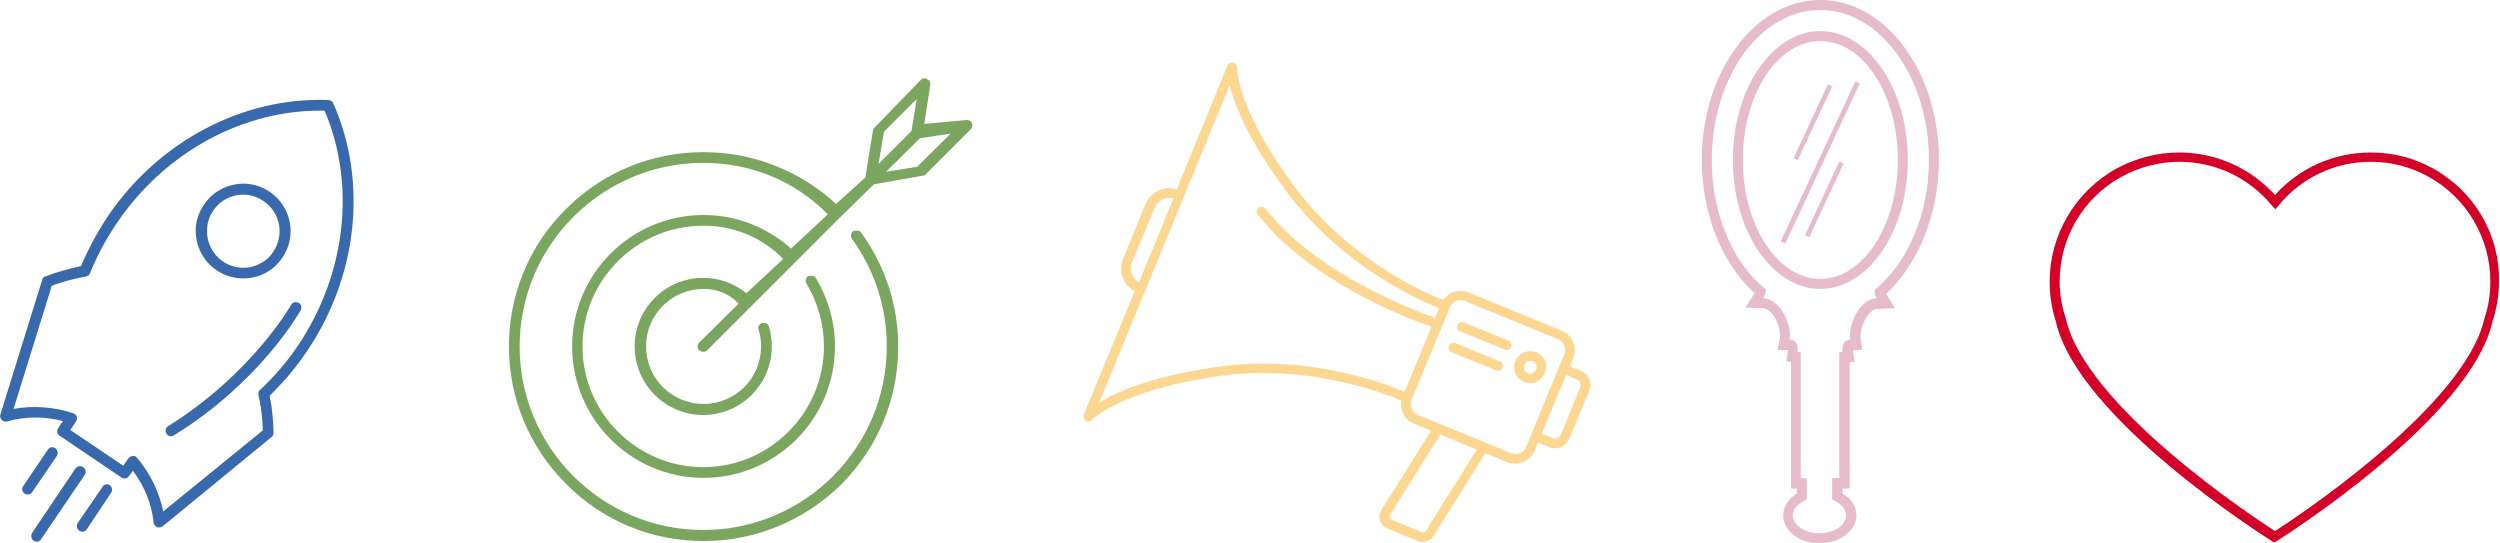 <svg xmlns="http://www.w3.org/2000/svg" xmlns:xlink="http://www.w3.org/1999/xlink" id="Livello_1" x="0px" y="0px" viewBox="0 0 700 152" style="enable-background:new 0 0 700 152;" xml:space="preserve"><g>	<g>		<path style="fill:#3869AC;" d="M60.7,75.7c4,2.7,9.2,3,13.5,0.8c2-1,3.6-2.5,4.9-4.4c4.1-6,2.5-14.3-3.6-18.4   c-6-4.1-14.3-2.5-18.4,3.6c-1.4,2.1-2.2,4.4-2.3,6.9C54.7,68.8,56.8,73.1,60.7,75.7z M59.7,59c3.1-4.7,9.5-5.9,14.1-2.7   c4.7,3.2,5.9,9.5,2.7,14.2c-0.9,1.4-2.2,2.6-3.7,3.3c-3.3,1.8-7.3,1.5-10.4-0.6c-2.9-2-4.6-5.3-4.4-8.9C58,62.4,58.6,60.6,59.7,59   z"></path>		<path style="fill:#3869AC;" d="M93.3,28.9c-0.2-0.5-0.8-0.9-1.4-0.9C68,27.1,44.3,39.6,30.1,60.7c-2.9,4.4-5.4,9-7.4,13.8   c-3.3,0.7-6.6,1.6-10,2.9c-0.5,0.1-0.8,0.5-0.9,1L0.1,116.1c-0.2,0.5,0,1.1,0.4,1.5c0.4,0.4,1,0.6,1.5,0.4   c4.9-1.4,10.3-1.5,15.6-0.1l-1.3,2c-0.5,0.7-0.3,1.7,0.4,2.1L34,133.7c0.7,0.5,1.7,0.3,2.1-0.4l1.1-1.5c3.3,4.4,5.3,9.4,5.8,14.5   c0.1,0.4,0.3,0.9,0.7,1.1c0.1,0.1,0.2,0.1,0.2,0.2c0.5,0.2,1.1,0.1,1.6-0.2L76,122.4c0.4-0.3,0.6-0.7,0.6-1.2   c-0.1-3.6-0.4-7.1-1.1-10.4c3.9-3.8,7.4-7.9,10.4-12.4C100.2,77.4,103,50.7,93.3,28.9z M72.8,109.2c-0.2,0.1-0.4,0.4-0.4,0.7   c-0.1,0.3-0.1,0.5,0,0.8c0.7,3.1,1.1,6.4,1.2,9.8l-27.9,22.7c-1.1-5.4-3.6-10.6-7.3-15c-0.1-0.1-0.2-0.2-0.3-0.3   c-0.3-0.2-0.6-0.3-1-0.2c-0.5,0-0.9,0.3-1.2,0.7l-1.4,2l-14.8-10l1.6-2.4c0.3-0.4,0.3-0.9,0.2-1.3c-0.2-0.5-0.5-0.8-1-1   c-5.5-1.8-11.3-2.2-16.7-1.2L14.5,80c3.2-1.2,6.4-2,9.6-2.6c0.5-0.1,1-0.4,1.1-0.9c2-4.9,4.5-9.6,7.5-14   c13.5-20,35.7-32,58.2-31.5c8.8,20.7,6,45.8-7.5,65.8C80.4,101.3,76.8,105.4,72.8,109.2z"></path>		<path style="fill:#3869AC;" d="M83.6,84.8c-0.8-0.4-1.7-0.2-2.1,0.6c-0.1,0.2-11.2,19.5-34.4,33.9c-0.7,0.4-1,1.4-0.5,2.1   c0.1,0.2,0.3,0.3,0.4,0.5c0.5,0.3,1.2,0.4,1.7,0c24-14.8,35-34.2,35.5-35C84.6,86.1,84.4,85.2,83.6,84.8z"></path>		<path style="fill:#3869AC;" d="M15.9,127.7c0.5-0.7,0.3-1.6-0.4-2.2c-0.7-0.5-1.7-0.3-2.1,0.4l-6.9,10.2c-0.5,0.7-0.3,1.7,0.4,2.1   c0.7,0.5,1.7,0.3,2.1-0.4L15.9,127.7z"></path>		<path style="fill:#3869AC;" d="M23.3,130.8c-0.7-0.5-1.7-0.3-2.2,0.4L9,149.2c-0.4,0.7-0.3,1.7,0.4,2.2c0.7,0.5,1.7,0.3,2.1-0.4   L23.7,133C24.2,132.3,24,131.3,23.3,130.8z"></path>		<path style="fill:#3869AC;" d="M28.7,136.3l-6.9,10.1c-0.5,0.7-0.3,1.7,0.4,2.2c0.7,0.5,1.7,0.3,2.1-0.4l6.8-10.2   c0.5-0.7,0.3-1.7-0.4-2.2C30.1,135.4,29.1,135.6,28.7,136.3z"></path>	</g>	<g>		<g>			<path style="fill:#7BA660;" d="M197,151.5c-14.6,0-28.3-5.7-38.5-16c-10.3-10.3-16-24-16-38.5c0-14.6,5.7-28.3,16-38.5    c10.3-10.3,24-15.9,38.5-15.9c13.8,0,27,5.2,37.1,14.5l8.2-7.4l2.2-13.6l13.4-13.8c0.3-0.3,0.7-0.4,1.1-0.4    c1.3,0.5,1.6,1.1,1.5,1.7l-1.7,11.1l11.8-1.1c0.8,0,1.3,0.3,1.5,0.8c0.3,0.6,0.2,1.3-0.3,1.8l-12.9,12.9l-14.2,2.5l-9.2,9    L198,98.1c-0.3,0.3-0.6,0.4-1.1,0.4c-0.4,0-0.8-0.1-1.1-0.4c-0.3-0.3-0.5-0.7-0.5-1.1c0-0.4,0.2-0.8,0.5-1.1L206.8,85    c-2.9-3-6.3-4.1-9.8-4.1c-8.9,0-16.1,7.2-16.1,16.1c0,8.9,7.2,16.1,16.1,16.1c8.9,0,16.1-7.2,16.1-16.1c0-1.6-0.2-3.2-0.7-4.7    c-0.3-0.8,0.2-1.6,1-1.9c0.1,0,0.1,0,0.2,0c1,0,1.5,0.4,1.7,1c0.5,1.8,0.8,3.7,0.8,5.6c0,10.6-8.6,19.2-19.2,19.2    c-10.6,0-19.2-8.6-19.2-19.2c0-10.6,8.6-19.2,19.2-19.2c4.4,0,8.6,1.5,12.1,4.3l10.3-9.6c-6.2-6.3-14.1-9.3-22.4-9.3    c-18.6,0-33.8,15.2-33.8,33.8c0,18.6,15.2,33.8,33.8,33.8c18.6,0,33.8-15.2,33.8-33.8c0-6.2-1.7-12.3-4.9-17.6    c-0.4-0.7-0.2-1.7,0.5-2.1c0.3,0,0.6-0.1,0.8-0.1c0.7,0,1.1,0.2,1.3,0.6c3.5,5.8,5.4,12.4,5.4,19.2c0,20.3-16.5,36.8-36.8,36.8    c-20.3,0-36.8-16.5-36.8-36.8c0-20.3,16.5-36.8,36.8-36.8c9.1,0,17.8,3.4,24.5,9.4l10.3-9.6c-9.5-9.6-21.9-14.4-34.9-14.4    c-28.3,0-51.4,23.1-51.4,51.4c0,28.4,23.1,51.4,51.4,51.4c28.4,0,51.4-23.1,51.4-51.4c0-10.9-3.4-21.4-9.8-30.2    c-0.4-0.6-0.2-1.7,0.4-2.1c0.4-0.1,0.8-0.1,1.1-0.1c0.6,0,0.9,0.2,1.1,0.5c6.8,9.4,10.4,20.4,10.4,32c0,14.6-5.7,28.2-15.9,38.5    C225.2,145.8,211.5,151.5,197,151.5z M257.6,38.7l-9.5,9.4l8.7-1.4l9.4-9.3L257.6,38.7z M247.5,36.9l-1.5,9l9.2-9.2l1.5-9    L247.5,36.9z"></path>		</g>	</g>	<g>		<path style="fill:#FCD792;" d="M430.2,98.7c-2.3-1-4.9,0.1-5.9,2.4c-1,2.3,0.1,4.9,2.4,5.8c2.3,1,4.9-0.1,5.8-2.5   C433.6,102.2,432.5,99.6,430.2,98.7z M430.1,103.5c-0.4,0.9-1.4,1.4-2.3,1c-0.9-0.4-1.3-1.4-1-2.3c0.4-0.9,1.4-1.4,2.4-1   C430.1,101.5,430.5,102.6,430.1,103.5z"></path>		<path style="fill:#FCD792;" d="M442.6,103.8l-3.1-1.2l1-2.3c1.2-3-0.2-6.5-3.2-7.7l-26.1-10.7c-2.6-1.1-5.6-0.1-7.1,2.1   c-4.9-1.9-25.8-11-41.1-31C346,30.3,346.4,19,346.4,18.9c0-0.6-0.4-1.2-1.1-1.4c-0.6-0.1-1.3,0.2-1.6,0.8L329.5,53   c-3.5-1.1-7.3,0.7-8.8,4.2l-6.2,15.2c-1.4,3.5,0,7.4,3.2,9.2l-14.3,34.6c-0.2,0.6,0,1.3,0.6,1.7c0,0,0.1,0.1,0.2,0.1   c0.5,0.2,1.1,0.1,1.5-0.4c0.1,0,7.7-8.3,35.7-12.3c24.9-3.5,46.2,4.8,51,6.9c-0.5,2.7,0.9,5.4,3.6,6.5l4.7,1.9l-13.9,22.2   c-0.6,0.9-0.7,2-0.4,3c0.3,1,1.1,1.8,2.1,2.2l8.5,3.5c1.6,0.7,3.5,0.1,4.4-1.4l14.5-23.2l6.1,2.5c3,1.2,6.4-0.2,7.7-3.2l1-2.3   l3,1.3c2.2,0.9,4.8-0.1,5.7-2.4l5.6-13.4C445.9,107.2,444.9,104.7,442.6,103.8z M317,73.4l6.3-15.2c0.9-2.1,3.1-3.2,5.3-2.7   l-9.7,23.6C316.9,77.9,316.1,75.5,317,73.4z M393.3,109.7c-0.2-0.1-0.5-0.2-0.8-0.3c-6.5-2.7-27.3-10.1-51.5-6.7   c-18.4,2.6-28.3,7-33.2,10l36.5-88.8c1.4,5.6,5.3,15.7,16.5,30.5c15.4,20.3,36.6,29.7,42.1,31.9l-1.1,2.7   c-6-2.1-33.5-12.6-47.5-30.6c-0.5-0.6-1.3-0.7-1.9-0.2c-0.6,0.4-0.7,1.3-0.2,1.9c14.6,18.7,42.1,29.2,48.6,31.4L393.3,109.7z    M399.2,148.7c-0.2,0.3-0.7,0.5-1.1,0.3l-8.5-3.5c-0.3-0.1-0.5-0.4-0.5-0.5c0-0.2-0.1-0.5,0.1-0.8l14.1-22.5l10.2,4.2L399.2,148.7   z M427.3,125.2c-0.7,1.6-2.5,2.4-4.2,1.7l-19.9-8.2l-6.2-2.5c-1.6-0.7-2.4-2.6-1.8-4.2L406,86c0.7-1.6,2.5-2.4,4.2-1.7L436.3,95   c1.6,0.7,2.4,2.5,1.7,4.2L427.3,125.2z M442.5,108.4l-5.5,13.4c-0.3,0.8-1.3,1.2-2.2,0.9l-3.1-1.3l6.8-16.4l3.1,1.3   C442.4,106.6,442.8,107.6,442.5,108.4z"></path>		<path style="fill:#FCD792;" d="M420,101.2l-12.5-5.1c-0.7-0.3-1.5,0-1.8,0.7c-0.3,0.7,0,1.5,0.7,1.8l12.5,5.1   c0.7,0.3,1.5,0,1.7-0.7C421,102.3,420.7,101.5,420,101.2z"></path>		<path style="fill:#FCD792;" d="M422.4,95.4l-12.5-5.1c-0.7-0.3-1.5,0-1.8,0.8c-0.3,0.7,0.1,1.4,0.8,1.7l12.5,5.1   c0.7,0.3,1.5,0,1.7-0.7C423.4,96.5,423.1,95.7,422.4,95.4z"></path>	</g>	<g>		<path style="fill:#E5BCC7;" d="M542.9,44.8C542.9,20.1,528,0,509.7,0c-18.3,0-33.2,20.1-33.2,44.8c0,14.9,5.6,29,14.8,37.3l-2.6,4   l4.9,0.2c1.1,0,2.1,0.9,2.7,1.7c1.7,2.1,2.3,5.3,2.1,6.6l-0.7,3.4h2.9c0,0,0,0.1,0,0.2l-0.4,3l1.3,0.1v32.7v2.8h1.6v1.4   c-2.4,1.5-3.8,3.7-3.8,6.1c0,4.4,4.5,7.8,10.2,7.8c5.7,0,10.3-3.5,10.3-7.8c0-2.4-1.4-4.7-3.9-6.1v-1.4h2v-2.8v-32.6l1.4-0.1   l-0.5-3c0-0.1,0-0.2,0-0.2l2.6-0.2l-0.4-3.1c-0.3-1.3,0.4-4.4,2.1-6.6c0.6-0.8,1.5-1.7,2.6-1.7l4.9-0.2l-2.5-4   C537.2,73.8,542.9,59.8,542.9,44.8z M525.5,83.5c-5.1,0.2-8.1,7.9-7.4,11.6c-2.7,0-2.2,3.4-2.2,3.4l-0.9,0.1v35.3h-2v6   c2.3,0.9,3.9,2.5,3.9,4.4c0,2.8-3.4,5-7.5,5c-4.1,0-7.4-2.3-7.4-5c0-1.9,1.6-3.5,3.9-4.4v-6h-1.7V98.6l-0.9-0.1   c0,0,0.6-3.4-2.2-3.4c0.7-3.6-2.3-11.4-7.4-11.6c0.5-0.8,0.7-1.6,0.8-2.4c-9.1-7.3-15.2-20.8-15.2-36.3c0-23.2,13.6-42,30.4-42   c16.7,0,30.4,18.8,30.4,42c0,15.5-6.2,29.1-15.2,36.4C524.8,81.9,525.1,82.7,525.5,83.5z"></path>		<path style="fill:#E5BCC7;" d="M509.7,8.7c-13.5,0-24.5,16.2-24.5,36.1c0,19.9,11,36.1,24.5,36.1c13.5,0,24.5-16.2,24.5-36.1   C534.2,24.9,523.2,8.7,509.7,8.7z M509.7,78.1c-12,0-21.7-15-21.7-33.3c0-18.4,9.7-33.3,21.7-33.3c12,0,21.7,14.9,21.7,33.3   C531.4,63.1,521.6,78.1,509.7,78.1z"></path>		<polygon style="fill:#E5BCC7;" points="498.6,67.6 499.9,68.2 520.7,23.4 519.5,22.8   "></polygon>		<polygon style="fill:#E5BCC7;" points="513,24.2 511.8,23.6 502.2,44.3 503.4,44.8   "></polygon>		<polygon style="fill:#E5BCC7;" points="505.4,65.9 506.6,66.4 516.2,45.8 515,45.2   "></polygon>	</g>	<path style="fill:#D30028;" d="M681.3,47.2c-5.4-3-11.3-4.5-17.5-4.5c-10.3,0-20,4.3-26.8,11.9c-6.9-7.6-16.6-11.9-26.9-11.9  c-6.1,0-12.1,1.6-17.5,4.5c-11.5,6.4-18.7,18.5-18.7,31.7c0,3.8,0.6,7.5,1.7,11c6,27.1,58.3,60.2,60.5,61.6l0.7,0.4l0.7-0.4  c2.2-1.4,54.4-34.5,60.4-61.5c1.2-3.6,1.8-7.4,1.8-11.1C700,65.7,692.8,53.6,681.3,47.2z M695.6,89.3  c-5.5,24.3-52.2,55.3-58.6,59.4c-6.4-4.1-53.2-35.1-58.6-59.6c-1.1-3.3-1.7-6.8-1.7-10.3c0-12.2,6.6-23.4,17.3-29.3  c5-2.7,10.5-4.2,16.2-4.2c10,0,19.4,4.4,25.8,12.1l1.1,1.2l1-1.2c6.4-7.7,15.7-12.1,25.7-12.1c5.7,0,11.2,1.4,16.2,4.2  c10.7,5.9,17.3,17.2,17.3,29.3C697.3,82.4,696.8,85.8,695.6,89.3z"></path></g></svg>